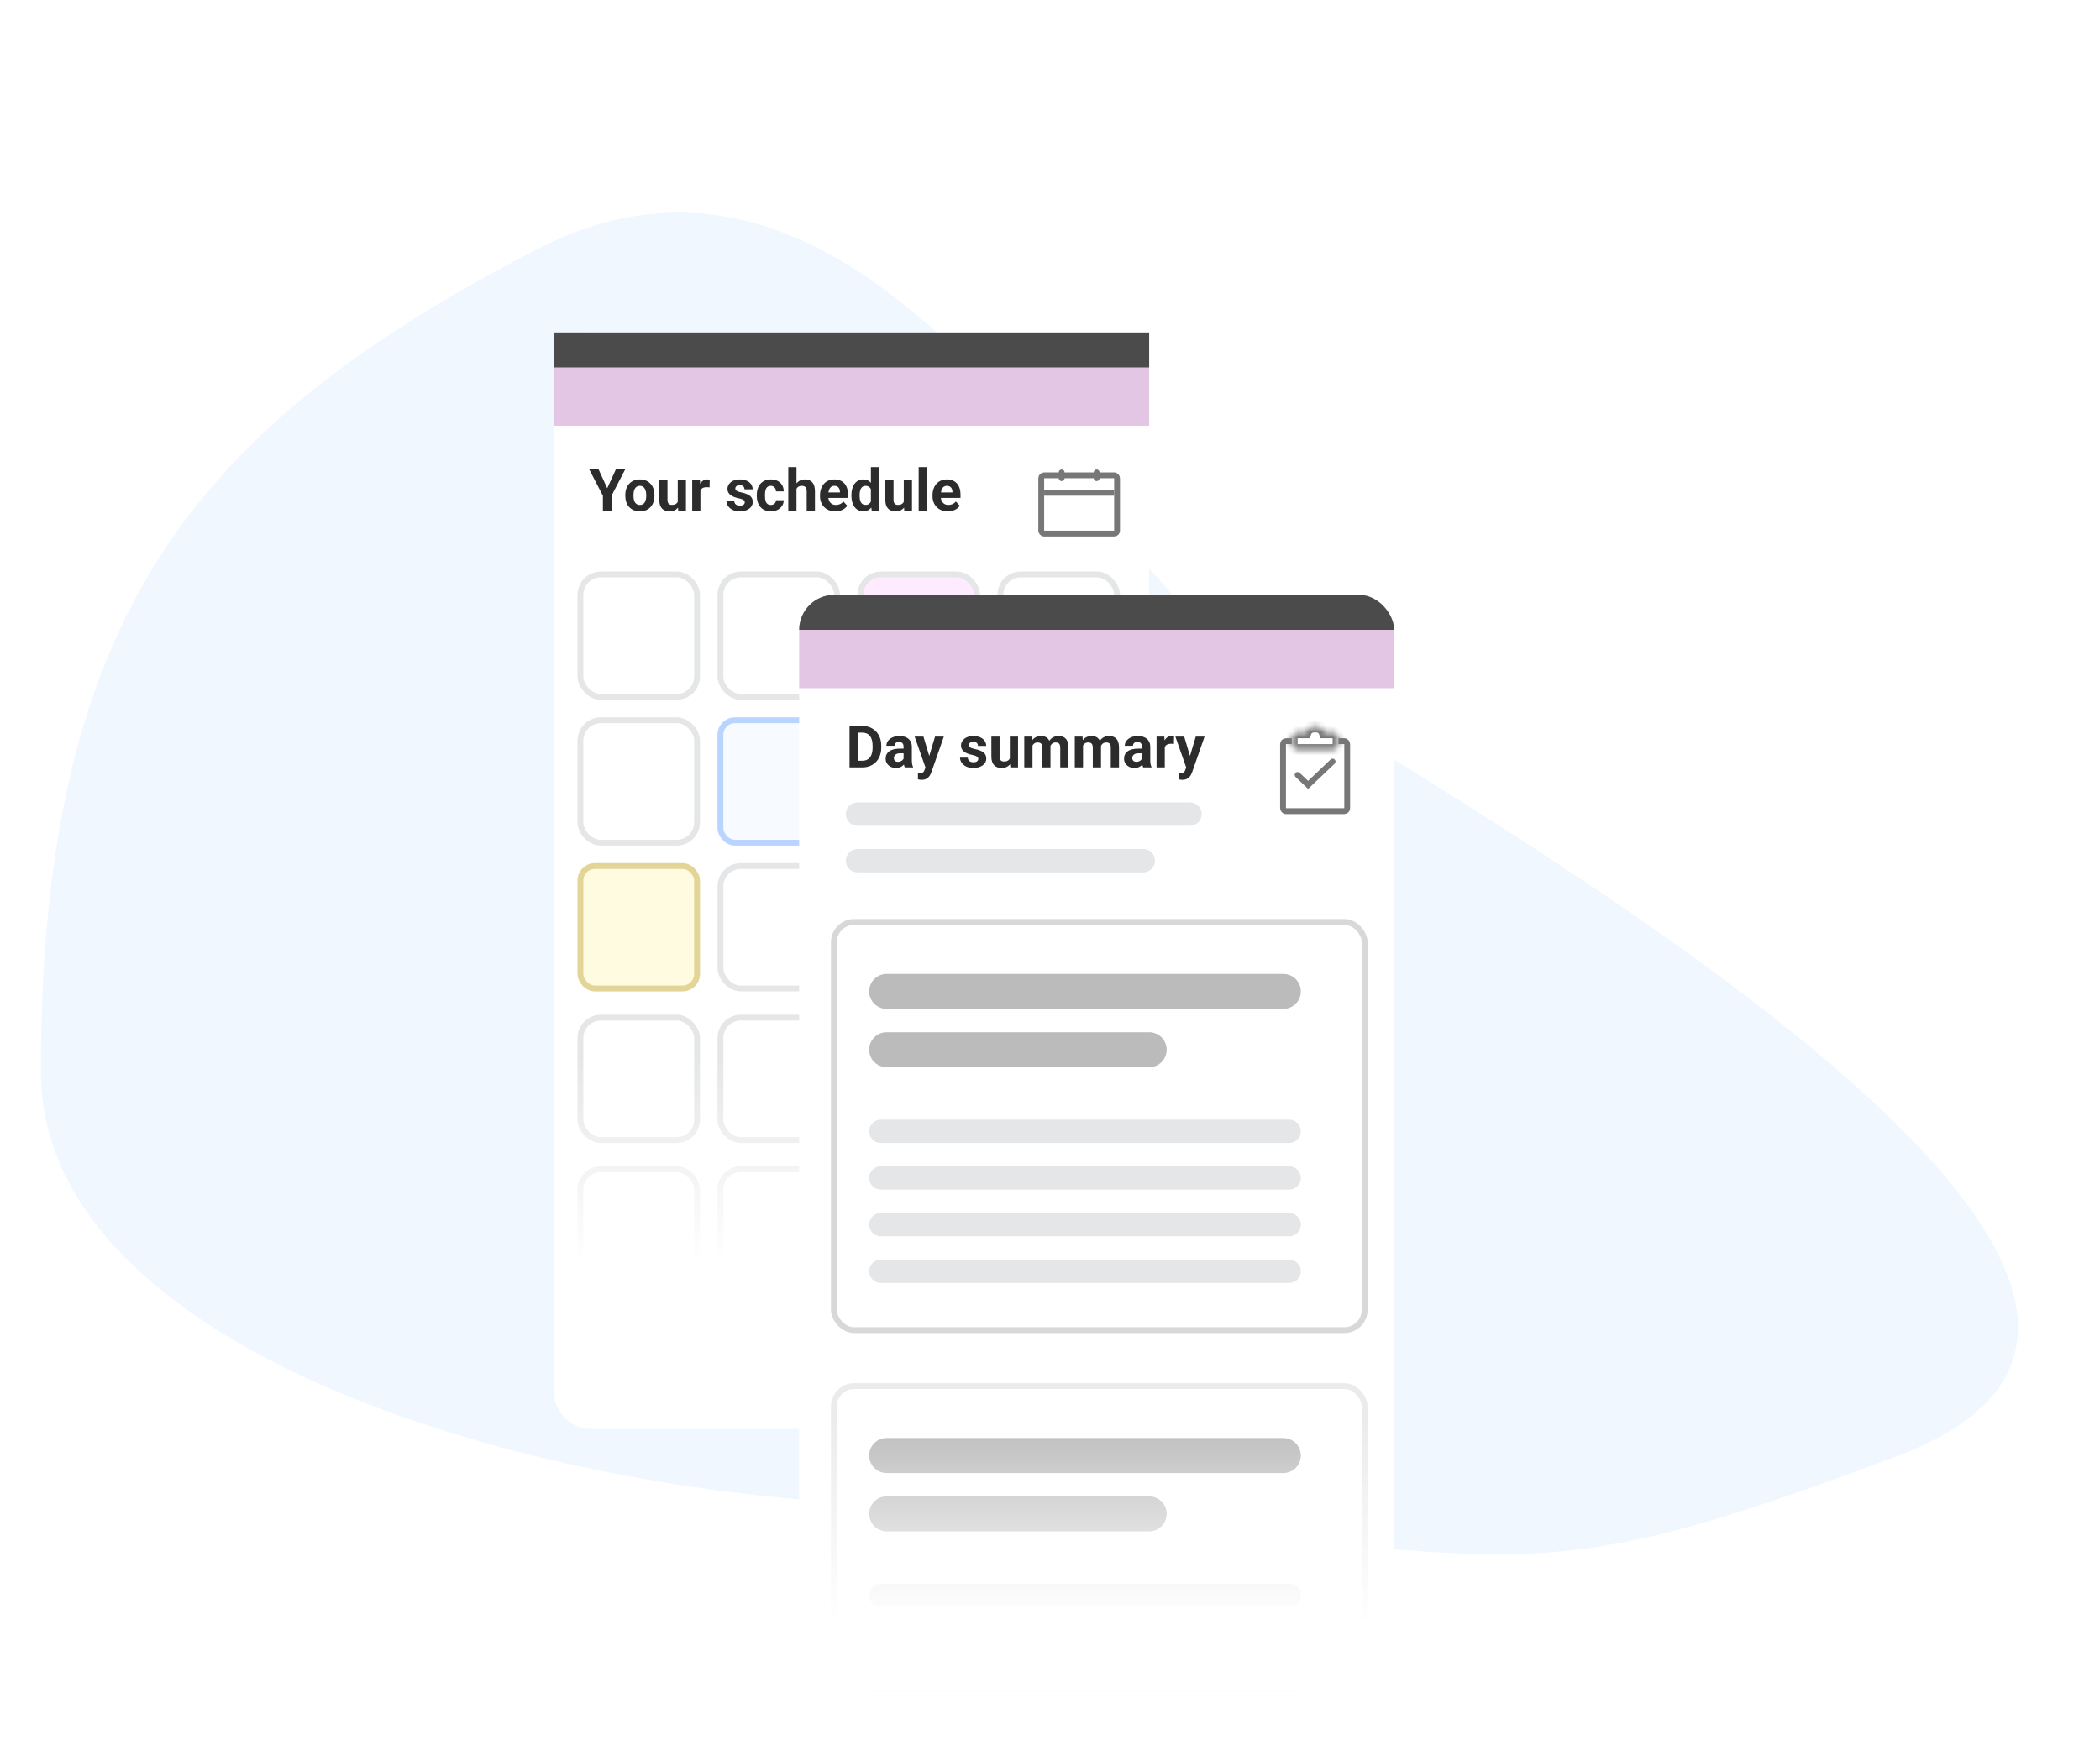 <svg width="360" height="302" viewBox="0 0 360 302" fill="none" xmlns="http://www.w3.org/2000/svg">
<path d="M146 257.77C264.741 264.641 253 276.77 325 249.77C396.999 222.77 264 145.77 217 116.77C188.82 99.383 150.351 12.557 92 42.77C33.649 72.983 6.999 105.172 7 183.77C7 228.886 82 254.067 146 257.77Z" fill="#F1F7FF"/>
<g filter="url(#filter0_d_217_4373)">
<rect x="95" y="53" width="102" height="188" rx="6" fill="white"/>
<rect x="95" y="58" width="102" height="11" fill="#E3C6E4"/>
<rect x="95" y="53" width="102" height="6" fill="#4B4B4B"/>
<path d="M102.611 76.48L104.096 79.722L105.58 76.48H107.177L104.838 81.001V83.589H103.354V81.001L101.01 76.48H102.611ZM107.191 81.001V80.898C107.191 80.511 107.247 80.155 107.357 79.829C107.468 79.5 107.629 79.216 107.841 78.975C108.052 78.734 108.313 78.546 108.622 78.413C108.931 78.276 109.286 78.208 109.687 78.208C110.087 78.208 110.443 78.276 110.756 78.413C111.068 78.546 111.33 78.734 111.542 78.975C111.757 79.216 111.92 79.5 112.03 79.829C112.141 80.155 112.196 80.511 112.196 80.898V81.001C112.196 81.385 112.141 81.742 112.03 82.07C111.92 82.396 111.757 82.681 111.542 82.925C111.33 83.166 111.07 83.353 110.761 83.486C110.451 83.62 110.097 83.686 109.696 83.686C109.296 83.686 108.939 83.62 108.627 83.486C108.318 83.353 108.056 83.166 107.841 82.925C107.629 82.681 107.468 82.396 107.357 82.07C107.247 81.742 107.191 81.385 107.191 81.001ZM108.598 80.898V81.001C108.598 81.222 108.617 81.429 108.656 81.621C108.695 81.813 108.757 81.982 108.842 82.129C108.93 82.272 109.044 82.384 109.184 82.466C109.324 82.547 109.494 82.588 109.696 82.588C109.892 82.588 110.059 82.547 110.199 82.466C110.339 82.384 110.451 82.272 110.536 82.129C110.621 81.982 110.683 81.813 110.722 81.621C110.764 81.429 110.785 81.222 110.785 81.001V80.898C110.785 80.684 110.764 80.482 110.722 80.293C110.683 80.101 110.619 79.932 110.531 79.785C110.447 79.635 110.334 79.518 110.194 79.434C110.054 79.349 109.885 79.307 109.687 79.307C109.488 79.307 109.319 79.349 109.179 79.434C109.042 79.518 108.93 79.635 108.842 79.785C108.757 79.932 108.695 80.101 108.656 80.293C108.617 80.482 108.598 80.684 108.598 80.898ZM116.186 82.324V78.306H117.592V83.589H116.269L116.186 82.324ZM116.342 81.24L116.757 81.231C116.757 81.582 116.716 81.909 116.635 82.212C116.553 82.511 116.431 82.772 116.269 82.993C116.106 83.211 115.901 83.382 115.653 83.506C115.406 83.626 115.115 83.686 114.779 83.686C114.522 83.686 114.285 83.651 114.066 83.579C113.852 83.504 113.666 83.389 113.51 83.232C113.357 83.073 113.236 82.87 113.148 82.622C113.064 82.371 113.021 82.07 113.021 81.719V78.306H114.428V81.728C114.428 81.885 114.446 82.017 114.481 82.124C114.521 82.231 114.574 82.319 114.643 82.388C114.711 82.456 114.791 82.505 114.882 82.534C114.976 82.564 115.08 82.578 115.194 82.578C115.484 82.578 115.712 82.519 115.878 82.402C116.047 82.285 116.166 82.126 116.234 81.924C116.306 81.719 116.342 81.491 116.342 81.24ZM120.072 79.458V83.589H118.666V78.306H119.989L120.072 79.458ZM121.664 78.272L121.64 79.575C121.571 79.565 121.488 79.557 121.391 79.551C121.296 79.541 121.21 79.536 121.132 79.536C120.933 79.536 120.761 79.562 120.614 79.614C120.471 79.663 120.351 79.736 120.253 79.834C120.159 79.932 120.087 80.05 120.038 80.19C119.993 80.33 119.966 80.49 119.96 80.669L119.677 80.581C119.677 80.239 119.711 79.925 119.779 79.639C119.848 79.349 119.947 79.097 120.077 78.882C120.211 78.667 120.373 78.501 120.565 78.384C120.757 78.267 120.977 78.208 121.225 78.208C121.303 78.208 121.382 78.215 121.464 78.228C121.545 78.237 121.612 78.252 121.664 78.272ZM127.675 82.129C127.675 82.028 127.646 81.937 127.587 81.856C127.528 81.774 127.419 81.699 127.26 81.631C127.104 81.559 126.877 81.494 126.581 81.436C126.314 81.377 126.065 81.304 125.834 81.216C125.606 81.125 125.408 81.016 125.238 80.889C125.072 80.762 124.942 80.612 124.848 80.439C124.753 80.264 124.706 80.064 124.706 79.839C124.706 79.618 124.753 79.409 124.848 79.214C124.945 79.019 125.084 78.846 125.263 78.696C125.445 78.543 125.666 78.424 125.927 78.34C126.19 78.252 126.487 78.208 126.815 78.208C127.274 78.208 127.668 78.281 127.997 78.428C128.329 78.574 128.583 78.776 128.759 79.033C128.938 79.287 129.027 79.577 129.027 79.902H127.621C127.621 79.766 127.592 79.644 127.533 79.536C127.478 79.425 127.39 79.339 127.27 79.277C127.152 79.212 126.999 79.18 126.811 79.18C126.654 79.18 126.519 79.207 126.405 79.263C126.291 79.315 126.203 79.386 126.142 79.478C126.083 79.565 126.054 79.663 126.054 79.77C126.054 79.852 126.07 79.925 126.103 79.99C126.138 80.052 126.195 80.109 126.273 80.161C126.352 80.213 126.452 80.262 126.576 80.308C126.703 80.35 126.859 80.389 127.045 80.425C127.426 80.503 127.766 80.606 128.065 80.732C128.365 80.856 128.603 81.025 128.778 81.24C128.954 81.452 129.042 81.73 129.042 82.075C129.042 82.31 128.99 82.524 128.886 82.72C128.782 82.915 128.632 83.086 128.437 83.232C128.241 83.376 128.007 83.488 127.733 83.569C127.463 83.647 127.159 83.686 126.82 83.686C126.329 83.686 125.912 83.599 125.57 83.423C125.232 83.247 124.975 83.024 124.799 82.754C124.626 82.481 124.54 82.201 124.54 81.914H125.873C125.88 82.106 125.928 82.261 126.02 82.378C126.114 82.495 126.233 82.58 126.376 82.632C126.522 82.684 126.68 82.71 126.85 82.71C127.032 82.71 127.183 82.686 127.304 82.637C127.424 82.585 127.515 82.516 127.577 82.432C127.642 82.344 127.675 82.243 127.675 82.129ZM132.138 82.588C132.31 82.588 132.463 82.555 132.597 82.49C132.73 82.422 132.834 82.328 132.909 82.207C132.987 82.083 133.028 81.939 133.031 81.772H134.354C134.351 82.144 134.252 82.474 134.057 82.764C133.861 83.05 133.599 83.276 133.271 83.442C132.942 83.605 132.574 83.686 132.167 83.686C131.757 83.686 131.399 83.618 131.093 83.481C130.79 83.345 130.538 83.156 130.336 82.915C130.134 82.671 129.983 82.388 129.882 82.065C129.781 81.74 129.73 81.392 129.73 81.02V80.879C129.73 80.505 129.781 80.156 129.882 79.834C129.983 79.508 130.134 79.225 130.336 78.984C130.538 78.74 130.79 78.55 131.093 78.413C131.396 78.276 131.75 78.208 132.157 78.208C132.59 78.208 132.969 78.291 133.295 78.457C133.624 78.623 133.881 78.861 134.066 79.17C134.255 79.476 134.351 79.839 134.354 80.259H133.031C133.028 80.083 132.991 79.924 132.919 79.78C132.851 79.637 132.75 79.523 132.616 79.439C132.486 79.351 132.325 79.307 132.133 79.307C131.928 79.307 131.76 79.351 131.63 79.439C131.5 79.523 131.399 79.64 131.327 79.79C131.256 79.936 131.205 80.104 131.176 80.293C131.15 80.478 131.137 80.674 131.137 80.879V81.02C131.137 81.226 131.15 81.422 131.176 81.611C131.202 81.8 131.251 81.968 131.322 82.114C131.397 82.261 131.5 82.376 131.63 82.461C131.76 82.546 131.929 82.588 132.138 82.588ZM136.542 76.089V83.589H135.136V76.089H136.542ZM136.342 80.762H135.956C135.959 80.394 136.008 80.055 136.103 79.746C136.197 79.434 136.332 79.163 136.508 78.936C136.684 78.704 136.894 78.525 137.138 78.398C137.385 78.272 137.659 78.208 137.958 78.208C138.218 78.208 138.454 78.245 138.666 78.32C138.881 78.392 139.065 78.509 139.218 78.672C139.374 78.831 139.494 79.041 139.579 79.302C139.664 79.562 139.706 79.878 139.706 80.249V83.589H138.29V80.239C138.29 80.005 138.256 79.821 138.188 79.688C138.122 79.551 138.026 79.455 137.899 79.399C137.776 79.341 137.623 79.311 137.44 79.311C137.239 79.311 137.066 79.349 136.923 79.424C136.783 79.499 136.671 79.603 136.586 79.736C136.501 79.867 136.439 80.019 136.4 80.195C136.361 80.371 136.342 80.56 136.342 80.762ZM143.207 83.686C142.797 83.686 142.429 83.621 142.104 83.491C141.778 83.358 141.501 83.174 141.273 82.939C141.049 82.705 140.876 82.433 140.756 82.124C140.635 81.811 140.575 81.48 140.575 81.128V80.933C140.575 80.532 140.632 80.166 140.746 79.834C140.86 79.502 141.023 79.214 141.234 78.97C141.449 78.726 141.71 78.538 142.016 78.408C142.322 78.275 142.667 78.208 143.051 78.208C143.425 78.208 143.757 78.27 144.047 78.394C144.337 78.517 144.579 78.693 144.774 78.921C144.973 79.149 145.123 79.422 145.224 79.741C145.325 80.057 145.375 80.409 145.375 80.796V81.382H141.176V80.444H143.993V80.337C143.993 80.142 143.957 79.967 143.886 79.814C143.817 79.658 143.713 79.534 143.573 79.443C143.433 79.352 143.254 79.307 143.036 79.307C142.851 79.307 142.691 79.347 142.558 79.429C142.424 79.51 142.315 79.624 142.23 79.77C142.149 79.917 142.087 80.09 142.045 80.288C142.006 80.483 141.986 80.698 141.986 80.933V81.128C141.986 81.34 142.016 81.535 142.074 81.714C142.136 81.893 142.222 82.047 142.333 82.178C142.447 82.308 142.584 82.409 142.743 82.481C142.906 82.552 143.09 82.588 143.295 82.588C143.549 82.588 143.785 82.539 144.003 82.441C144.224 82.341 144.415 82.189 144.574 81.987L145.258 82.73C145.147 82.889 144.996 83.042 144.804 83.189C144.615 83.335 144.387 83.455 144.12 83.55C143.853 83.641 143.549 83.686 143.207 83.686ZM149.296 82.436V76.089H150.712V83.589H149.438L149.296 82.436ZM145.956 81.011V80.908C145.956 80.505 146.002 80.138 146.093 79.81C146.184 79.478 146.317 79.193 146.493 78.955C146.669 78.717 146.885 78.534 147.143 78.403C147.4 78.273 147.693 78.208 148.021 78.208C148.331 78.208 148.601 78.273 148.832 78.403C149.066 78.534 149.265 78.719 149.428 78.96C149.594 79.198 149.727 79.479 149.828 79.805C149.929 80.127 150.002 80.48 150.048 80.864V81.089C150.002 81.457 149.929 81.799 149.828 82.114C149.727 82.43 149.594 82.707 149.428 82.944C149.265 83.179 149.066 83.361 148.832 83.491C148.598 83.621 148.324 83.686 148.012 83.686C147.683 83.686 147.39 83.62 147.133 83.486C146.879 83.353 146.664 83.166 146.488 82.925C146.316 82.684 146.184 82.401 146.093 82.075C146.002 81.75 145.956 81.395 145.956 81.011ZM147.362 80.908V81.011C147.362 81.229 147.379 81.432 147.411 81.621C147.447 81.81 147.504 81.978 147.582 82.124C147.663 82.267 147.768 82.38 147.895 82.461C148.025 82.539 148.183 82.578 148.368 82.578C148.609 82.578 148.808 82.524 148.964 82.417C149.12 82.306 149.239 82.155 149.32 81.963C149.405 81.771 149.454 81.549 149.467 81.299V80.659C149.457 80.454 149.428 80.27 149.379 80.107C149.333 79.941 149.265 79.8 149.174 79.683C149.086 79.565 148.975 79.474 148.842 79.409C148.712 79.344 148.557 79.311 148.378 79.311C148.196 79.311 148.039 79.354 147.909 79.439C147.779 79.52 147.673 79.632 147.592 79.775C147.514 79.919 147.455 80.088 147.416 80.283C147.38 80.475 147.362 80.684 147.362 80.908ZM154.936 82.324V78.306H156.342V83.589H155.019L154.936 82.324ZM155.092 81.24L155.507 81.231C155.507 81.582 155.466 81.909 155.385 82.212C155.303 82.511 155.181 82.772 155.019 82.993C154.856 83.211 154.651 83.382 154.403 83.506C154.156 83.626 153.865 83.686 153.529 83.686C153.272 83.686 153.035 83.651 152.816 83.579C152.602 83.504 152.416 83.389 152.26 83.232C152.107 83.073 151.986 82.87 151.898 82.622C151.814 82.371 151.771 82.07 151.771 81.719V78.306H153.178V81.728C153.178 81.885 153.196 82.017 153.231 82.124C153.271 82.231 153.324 82.319 153.393 82.388C153.461 82.456 153.541 82.505 153.632 82.534C153.726 82.564 153.83 82.578 153.944 82.578C154.234 82.578 154.462 82.519 154.628 82.402C154.797 82.285 154.916 82.126 154.984 81.924C155.056 81.719 155.092 81.491 155.092 81.24ZM158.9 76.089V83.589H157.489V76.089H158.9ZM162.494 83.686C162.084 83.686 161.716 83.621 161.391 83.491C161.065 83.358 160.788 83.174 160.561 82.939C160.336 82.705 160.163 82.433 160.043 82.124C159.923 81.811 159.862 81.48 159.862 81.128V80.933C159.862 80.532 159.919 80.166 160.033 79.834C160.147 79.502 160.31 79.214 160.521 78.97C160.736 78.726 160.997 78.538 161.303 78.408C161.609 78.275 161.954 78.208 162.338 78.208C162.712 78.208 163.044 78.27 163.334 78.394C163.624 78.517 163.866 78.693 164.062 78.921C164.26 79.149 164.41 79.422 164.511 79.741C164.612 80.057 164.662 80.409 164.662 80.796V81.382H160.463V80.444H163.28V80.337C163.28 80.142 163.244 79.967 163.173 79.814C163.104 79.658 163 79.534 162.86 79.443C162.72 79.352 162.541 79.307 162.323 79.307C162.138 79.307 161.978 79.347 161.845 79.429C161.711 79.51 161.602 79.624 161.518 79.77C161.436 79.917 161.374 80.09 161.332 80.288C161.293 80.483 161.273 80.698 161.273 80.933V81.128C161.273 81.34 161.303 81.535 161.361 81.714C161.423 81.893 161.509 82.047 161.62 82.178C161.734 82.308 161.871 82.409 162.03 82.481C162.193 82.552 162.377 82.588 162.582 82.588C162.836 82.588 163.072 82.539 163.29 82.441C163.511 82.341 163.702 82.189 163.861 81.987L164.545 82.73C164.434 82.889 164.283 83.042 164.091 83.189C163.902 83.335 163.674 83.455 163.407 83.55C163.14 83.641 162.836 83.686 162.494 83.686Z" fill="#2C2C2C"/>
<rect x="178.5" y="77.5" width="13" height="10" rx="0.5" fill="white" stroke="#777777"/>
<path d="M182.5 77C182.5 76.724 182.276 76.5 182 76.5C181.724 76.5 181.5 76.724 181.5 77H182.5ZM181.5 78C181.5 78.276 181.724 78.5 182 78.5C182.276 78.5 182.5 78.276 182.5 78H181.5ZM181.5 77V78H182.5V77H181.5Z" fill="#777777"/>
<path d="M188.5 77C188.5 76.724 188.276 76.5 188 76.5C187.724 76.5 187.5 76.724 187.5 77H188.5ZM187.5 78C187.5 78.276 187.724 78.5 188 78.5C188.276 78.5 188.5 78.276 188.5 78H187.5ZM187.5 77V78H188.5V77H187.5Z" fill="#777777"/>
<line x1="179" y1="80.5" x2="191" y2="80.5" stroke="#777777"/>
<rect x="99.5" y="94.5" width="20" height="21" rx="3.5" fill="white" stroke="#E5E6E7"/>
<rect x="99.5" y="119.5" width="20" height="21" rx="3.5" fill="white" stroke="#E5E6E7"/>
<rect x="123.5" y="94.5" width="20" height="21" rx="3.5" fill="white" stroke="#E5E6E7"/>
<rect x="123.5" y="119.5" width="20" height="21" rx="2.5" fill="#F7FAFF" stroke="#B8D4FF"/>
<rect x="147.5" y="94.5" width="20" height="21" rx="3.5" fill="#FFEBFF" stroke="#E5E6E7"/>
<rect x="147.5" y="119.5" width="20" height="21" rx="3.5" fill="white" stroke="#E5E6E7"/>
<rect x="171.5" y="94.5" width="20" height="21" rx="3.5" fill="white" stroke="#E5E6E7"/>
<rect x="171.5" y="119.5" width="20" height="21" rx="3.5" fill="white" stroke="#E5E6E7"/>
<rect x="99" y="144" width="21" height="22" rx="3" fill="#FDF8CB" fill-opacity="0.6"/>
<rect x="99.5" y="144.5" width="20" height="21" rx="2.5" stroke="#D1BA66" stroke-opacity="0.6"/>
<rect x="123.5" y="144.5" width="20" height="21" rx="3.5" fill="white" stroke="#E5E6E7"/>
<rect x="147.5" y="144.5" width="20" height="21" rx="3.5" fill="#D0FFFD" stroke="#E5E6E7"/>
<rect x="171.5" y="144.5" width="20" height="21" rx="3.5" fill="white" stroke="#E5E6E7"/>
<rect x="99.5" y="170.5" width="20" height="21" rx="3.5" fill="white" stroke="#E5E6E7"/>
<rect x="123.5" y="170.5" width="20" height="21" rx="3.5" fill="white" stroke="#E5E6E7"/>
<rect x="147.5" y="170.5" width="20" height="21" rx="3.5" fill="white" stroke="#E5E6E7"/>
<rect x="171.5" y="170.5" width="20" height="21" rx="3.5" fill="white" stroke="#E5E6E7"/>
<rect x="99.5" y="196.5" width="20" height="21" rx="3.5" fill="white" stroke="#E5E6E7"/>
<rect x="123.5" y="196.5" width="20" height="21" rx="3.5" fill="white" stroke="#E5E6E7"/>
<rect x="147.5" y="196.5" width="20" height="21" rx="3.5" fill="white" stroke="#E5E6E7"/>
<rect x="171.5" y="196.5" width="20" height="21" rx="3.5" fill="white" stroke="#E5E6E7"/>
<rect x="96" y="177" width="95" height="47" fill="url(#paint0_linear_217_4373)"/>
</g>
<g filter="url(#filter1_d_217_4373)">
<g clip-path="url(#clip0_217_4373)">
<rect x="137" y="98" width="102" height="188" rx="6" fill="white"/>
<rect x="137" y="103" width="102" height="11" fill="#E3C6E4"/>
<rect x="137" y="98" width="102" height="6" fill="#4B4B4B"/>
<path d="M147.817 127.589H146.27L146.279 126.446H147.817C148.201 126.446 148.525 126.36 148.789 126.188C149.053 126.012 149.251 125.756 149.385 125.421C149.521 125.086 149.59 124.68 149.59 124.205V123.858C149.59 123.494 149.551 123.173 149.473 122.896C149.398 122.62 149.285 122.387 149.136 122.198C148.986 122.009 148.802 121.868 148.584 121.773C148.366 121.676 148.115 121.627 147.832 121.627H146.24V120.479H147.832C148.307 120.479 148.742 120.561 149.136 120.724C149.533 120.883 149.876 121.113 150.166 121.412C150.456 121.712 150.679 122.07 150.835 122.486C150.994 122.9 151.074 123.36 151.074 123.868V124.205C151.074 124.71 150.994 125.17 150.835 125.587C150.679 126.004 150.456 126.362 150.166 126.661C149.88 126.957 149.536 127.187 149.136 127.35C148.739 127.509 148.299 127.589 147.817 127.589ZM147.1 120.479V127.589H145.635V120.479H147.1ZM154.902 126.397V124.044C154.902 123.875 154.875 123.73 154.819 123.609C154.764 123.486 154.678 123.39 154.561 123.321C154.447 123.253 154.299 123.219 154.116 123.219C153.96 123.219 153.825 123.246 153.711 123.302C153.597 123.354 153.509 123.43 153.447 123.531C153.385 123.629 153.354 123.744 153.354 123.878H151.948C151.948 123.653 152 123.44 152.104 123.238C152.209 123.036 152.36 122.859 152.559 122.706C152.757 122.55 152.993 122.428 153.267 122.34C153.543 122.252 153.853 122.208 154.194 122.208C154.604 122.208 154.969 122.276 155.288 122.413C155.607 122.55 155.858 122.755 156.04 123.028C156.226 123.302 156.318 123.644 156.318 124.054V126.314C156.318 126.604 156.336 126.842 156.372 127.027C156.408 127.21 156.46 127.369 156.528 127.506V127.589H155.107C155.039 127.446 154.987 127.267 154.951 127.052C154.919 126.834 154.902 126.616 154.902 126.397ZM155.088 124.371L155.098 125.167H154.312C154.126 125.167 153.965 125.188 153.828 125.23C153.691 125.273 153.579 125.333 153.491 125.411C153.403 125.486 153.338 125.574 153.296 125.675C153.257 125.776 153.237 125.886 153.237 126.007C153.237 126.127 153.265 126.236 153.32 126.334C153.376 126.428 153.455 126.503 153.56 126.559C153.664 126.611 153.786 126.637 153.926 126.637C154.137 126.637 154.321 126.594 154.478 126.51C154.634 126.425 154.754 126.321 154.839 126.197C154.927 126.074 154.972 125.956 154.976 125.846L155.347 126.441C155.295 126.575 155.223 126.713 155.132 126.856C155.044 127 154.932 127.135 154.795 127.262C154.658 127.385 154.494 127.488 154.302 127.569C154.11 127.647 153.882 127.687 153.618 127.687C153.283 127.687 152.979 127.62 152.705 127.486C152.435 127.35 152.22 127.162 152.061 126.925C151.904 126.684 151.826 126.41 151.826 126.104C151.826 125.828 151.878 125.582 151.982 125.367C152.087 125.152 152.24 124.972 152.441 124.825C152.646 124.675 152.902 124.563 153.208 124.488C153.514 124.41 153.869 124.371 154.272 124.371H155.088ZM158.892 126.993L160.293 122.306H161.802L159.678 128.385C159.632 128.518 159.57 128.661 159.492 128.814C159.417 128.967 159.315 129.112 159.185 129.249C159.058 129.389 158.896 129.503 158.701 129.591C158.509 129.679 158.273 129.723 157.993 129.723C157.86 129.723 157.751 129.715 157.666 129.698C157.581 129.682 157.48 129.659 157.363 129.63V128.6C157.399 128.6 157.437 128.6 157.476 128.6C157.515 128.603 157.552 128.604 157.588 128.604C157.773 128.604 157.925 128.583 158.042 128.541C158.159 128.499 158.254 128.434 158.325 128.346C158.397 128.261 158.454 128.15 158.496 128.014L158.892 126.993ZM158.306 122.306L159.453 126.134L159.653 127.623L158.696 127.726L156.797 122.306H158.306ZM167.71 126.129C167.71 126.028 167.681 125.937 167.622 125.855C167.563 125.774 167.454 125.699 167.295 125.631C167.139 125.559 166.912 125.494 166.616 125.436C166.349 125.377 166.1 125.304 165.869 125.216C165.641 125.125 165.443 125.016 165.273 124.889C165.107 124.762 164.977 124.612 164.883 124.439C164.788 124.264 164.741 124.063 164.741 123.839C164.741 123.618 164.788 123.409 164.883 123.214C164.98 123.019 165.119 122.846 165.298 122.696C165.48 122.543 165.701 122.424 165.962 122.34C166.226 122.252 166.522 122.208 166.851 122.208C167.31 122.208 167.703 122.281 168.032 122.428C168.364 122.574 168.618 122.776 168.794 123.033C168.973 123.287 169.062 123.577 169.062 123.902H167.656C167.656 123.766 167.627 123.644 167.568 123.536C167.513 123.425 167.425 123.339 167.305 123.277C167.188 123.212 167.035 123.18 166.846 123.18C166.689 123.18 166.554 123.207 166.44 123.263C166.326 123.315 166.239 123.386 166.177 123.478C166.118 123.565 166.089 123.663 166.089 123.771C166.089 123.852 166.105 123.925 166.138 123.99C166.174 124.052 166.23 124.109 166.309 124.161C166.387 124.213 166.488 124.262 166.611 124.308C166.738 124.35 166.895 124.389 167.08 124.425C167.461 124.503 167.801 124.605 168.101 124.732C168.4 124.856 168.638 125.025 168.813 125.24C168.989 125.452 169.077 125.73 169.077 126.075C169.077 126.31 169.025 126.524 168.921 126.72C168.817 126.915 168.667 127.086 168.472 127.232C168.276 127.376 168.042 127.488 167.769 127.569C167.498 127.647 167.194 127.687 166.855 127.687C166.364 127.687 165.947 127.599 165.605 127.423C165.267 127.247 165.01 127.024 164.834 126.754C164.661 126.48 164.575 126.201 164.575 125.914H165.908C165.915 126.106 165.964 126.261 166.055 126.378C166.149 126.495 166.268 126.58 166.411 126.632C166.558 126.684 166.715 126.71 166.885 126.71C167.067 126.71 167.218 126.686 167.339 126.637C167.459 126.585 167.55 126.516 167.612 126.432C167.677 126.344 167.71 126.243 167.71 126.129ZM173.115 126.324V122.306H174.521V127.589H173.198L173.115 126.324ZM173.271 125.24L173.687 125.23C173.687 125.582 173.646 125.909 173.564 126.212C173.483 126.511 173.361 126.772 173.198 126.993C173.035 127.211 172.83 127.382 172.583 127.506C172.336 127.626 172.044 127.687 171.709 127.687C171.452 127.687 171.214 127.651 170.996 127.579C170.781 127.504 170.596 127.389 170.439 127.232C170.286 127.073 170.166 126.869 170.078 126.622C169.993 126.371 169.951 126.07 169.951 125.719V122.306H171.357V125.729C171.357 125.885 171.375 126.017 171.411 126.124C171.45 126.231 171.504 126.319 171.572 126.388C171.641 126.456 171.72 126.505 171.812 126.534C171.906 126.563 172.01 126.578 172.124 126.578C172.414 126.578 172.642 126.52 172.808 126.402C172.977 126.285 173.096 126.126 173.164 125.924C173.236 125.719 173.271 125.491 173.271 125.24ZM177.002 123.399V127.589H175.591V122.306H176.914L177.002 123.399ZM176.807 124.762H176.416C176.416 124.394 176.46 124.055 176.548 123.746C176.639 123.434 176.771 123.163 176.943 122.936C177.119 122.704 177.336 122.525 177.593 122.398C177.85 122.271 178.148 122.208 178.486 122.208C178.721 122.208 178.936 122.244 179.131 122.315C179.326 122.384 179.494 122.493 179.634 122.643C179.777 122.789 179.888 122.981 179.966 123.219C180.044 123.453 180.083 123.735 180.083 124.063V127.589H178.677V124.22C178.677 123.979 178.644 123.793 178.579 123.663C178.514 123.533 178.421 123.442 178.301 123.39C178.184 123.338 178.042 123.312 177.876 123.312C177.694 123.312 177.534 123.349 177.397 123.424C177.264 123.499 177.153 123.603 177.065 123.736C176.978 123.867 176.912 124.02 176.87 124.195C176.828 124.371 176.807 124.56 176.807 124.762ZM179.951 124.601L179.448 124.664C179.448 124.319 179.491 123.998 179.575 123.702C179.663 123.406 179.792 123.146 179.961 122.921C180.133 122.696 180.347 122.522 180.601 122.398C180.854 122.271 181.147 122.208 181.479 122.208C181.733 122.208 181.965 122.245 182.173 122.32C182.381 122.392 182.559 122.507 182.705 122.667C182.855 122.823 182.969 123.028 183.047 123.282C183.128 123.536 183.169 123.847 183.169 124.215V127.589H181.758V124.215C181.758 123.971 181.725 123.785 181.66 123.658C181.598 123.528 181.507 123.438 181.387 123.39C181.27 123.338 181.13 123.312 180.967 123.312C180.798 123.312 180.649 123.346 180.522 123.414C180.396 123.479 180.29 123.57 180.205 123.688C180.12 123.805 180.057 123.941 180.015 124.098C179.972 124.251 179.951 124.418 179.951 124.601ZM185.664 123.399V127.589H184.253V122.306H185.576L185.664 123.399ZM185.469 124.762H185.078C185.078 124.394 185.122 124.055 185.21 123.746C185.301 123.434 185.433 123.163 185.605 122.936C185.781 122.704 185.998 122.525 186.255 122.398C186.512 122.271 186.81 122.208 187.148 122.208C187.383 122.208 187.598 122.244 187.793 122.315C187.988 122.384 188.156 122.493 188.296 122.643C188.439 122.789 188.55 122.981 188.628 123.219C188.706 123.453 188.745 123.735 188.745 124.063V127.589H187.339V124.22C187.339 123.979 187.306 123.793 187.241 123.663C187.176 123.533 187.083 123.442 186.963 123.39C186.846 123.338 186.704 123.312 186.538 123.312C186.356 123.312 186.196 123.349 186.06 123.424C185.926 123.499 185.815 123.603 185.728 123.736C185.64 123.867 185.575 124.02 185.532 124.195C185.49 124.371 185.469 124.56 185.469 124.762ZM188.613 124.601L188.11 124.664C188.11 124.319 188.153 123.998 188.237 123.702C188.325 123.406 188.454 123.146 188.623 122.921C188.796 122.696 189.009 122.522 189.263 122.398C189.517 122.271 189.81 122.208 190.142 122.208C190.396 122.208 190.627 122.245 190.835 122.32C191.043 122.392 191.221 122.507 191.367 122.667C191.517 122.823 191.631 123.028 191.709 123.282C191.79 123.536 191.831 123.847 191.831 124.215V127.589H190.42V124.215C190.42 123.971 190.387 123.785 190.322 123.658C190.26 123.528 190.169 123.438 190.049 123.39C189.932 123.338 189.792 123.312 189.629 123.312C189.46 123.312 189.312 123.346 189.185 123.414C189.058 123.479 188.952 123.57 188.867 123.688C188.783 123.805 188.719 123.941 188.677 124.098C188.634 124.251 188.613 124.418 188.613 124.601ZM195.771 126.397V124.044C195.771 123.875 195.744 123.73 195.688 123.609C195.633 123.486 195.547 123.39 195.43 123.321C195.316 123.253 195.168 123.219 194.985 123.219C194.829 123.219 194.694 123.246 194.58 123.302C194.466 123.354 194.378 123.43 194.316 123.531C194.255 123.629 194.224 123.744 194.224 123.878H192.817C192.817 123.653 192.869 123.44 192.974 123.238C193.078 123.036 193.229 122.859 193.428 122.706C193.626 122.55 193.862 122.428 194.136 122.34C194.412 122.252 194.722 122.208 195.063 122.208C195.474 122.208 195.838 122.276 196.157 122.413C196.476 122.55 196.727 122.755 196.909 123.028C197.095 123.302 197.188 123.644 197.188 124.054V126.314C197.188 126.604 197.205 126.842 197.241 127.027C197.277 127.21 197.329 127.369 197.397 127.506V127.589H195.977C195.908 127.446 195.856 127.267 195.82 127.052C195.788 126.834 195.771 126.616 195.771 126.397ZM195.957 124.371L195.967 125.167H195.181C194.995 125.167 194.834 125.188 194.697 125.23C194.561 125.273 194.448 125.333 194.36 125.411C194.272 125.486 194.207 125.574 194.165 125.675C194.126 125.776 194.106 125.886 194.106 126.007C194.106 126.127 194.134 126.236 194.189 126.334C194.245 126.428 194.325 126.503 194.429 126.559C194.533 126.611 194.655 126.637 194.795 126.637C195.007 126.637 195.19 126.594 195.347 126.51C195.503 126.425 195.623 126.321 195.708 126.197C195.796 126.074 195.841 125.956 195.845 125.846L196.216 126.441C196.164 126.575 196.092 126.713 196.001 126.856C195.913 127 195.801 127.135 195.664 127.262C195.527 127.385 195.363 127.488 195.171 127.569C194.979 127.647 194.751 127.687 194.487 127.687C194.152 127.687 193.848 127.62 193.574 127.486C193.304 127.35 193.089 127.162 192.93 126.925C192.773 126.684 192.695 126.41 192.695 126.104C192.695 125.828 192.747 125.582 192.852 125.367C192.956 125.152 193.109 124.972 193.311 124.825C193.516 124.675 193.771 124.563 194.077 124.488C194.383 124.41 194.738 124.371 195.142 124.371H195.957ZM199.678 123.458V127.589H198.271V122.306H199.595L199.678 123.458ZM201.27 122.271L201.245 123.575C201.177 123.565 201.094 123.557 200.996 123.551C200.902 123.541 200.815 123.536 200.737 123.536C200.539 123.536 200.366 123.562 200.22 123.614C200.076 123.663 199.956 123.736 199.858 123.834C199.764 123.932 199.692 124.05 199.644 124.19C199.598 124.33 199.572 124.49 199.565 124.669L199.282 124.581C199.282 124.239 199.316 123.925 199.385 123.639C199.453 123.349 199.552 123.097 199.683 122.882C199.816 122.667 199.979 122.501 200.171 122.384C200.363 122.267 200.583 122.208 200.83 122.208C200.908 122.208 200.988 122.215 201.069 122.228C201.151 122.237 201.217 122.252 201.27 122.271ZM203.589 126.993L204.99 122.306H206.499L204.375 128.385C204.329 128.518 204.268 128.661 204.189 128.814C204.115 128.967 204.012 129.112 203.882 129.249C203.755 129.389 203.594 129.503 203.398 129.591C203.206 129.679 202.97 129.723 202.69 129.723C202.557 129.723 202.448 129.715 202.363 129.698C202.279 129.682 202.178 129.659 202.061 129.63V128.6C202.096 128.6 202.134 128.6 202.173 128.6C202.212 128.603 202.249 128.604 202.285 128.604C202.471 128.604 202.622 128.583 202.739 128.541C202.856 128.499 202.951 128.434 203.022 128.346C203.094 128.261 203.151 128.15 203.193 128.014L203.589 126.993ZM203.003 122.306L204.15 126.134L204.351 127.623L203.394 127.726L201.494 122.306H203.003Z" fill="#2C2C2C"/>
<line x1="147" y1="135.589" x2="204" y2="135.589" stroke="#E5E6E7" stroke-width="4" stroke-linecap="round"/>
<line x1="147" y1="143.589" x2="196" y2="143.589" stroke="#E5E6E7" stroke-width="4" stroke-linecap="round"/>
<rect x="219.949" y="123.089" width="11" height="12" rx="0.5" fill="white" stroke="#777777"/>
<path d="M222.794 128.513C222.594 128.322 222.278 128.33 222.087 128.53C221.897 128.73 221.904 129.046 222.104 129.237L222.794 128.513ZM224.249 130.589L223.904 130.951L224.249 131.279L224.594 130.951L224.249 130.589ZM228.794 126.951C228.994 126.76 229.002 126.444 228.811 126.244C228.621 126.044 228.304 126.036 228.104 126.227L228.794 126.951ZM222.104 129.237L223.904 130.951L224.594 130.227L222.794 128.513L222.104 129.237ZM224.594 130.951L228.794 126.951L228.104 126.227L223.904 130.227L224.594 130.951Z" fill="#777777"/>
<mask id="path-40-inside-1_217_4373" fill="white">
<path fill-rule="evenodd" clip-rule="evenodd" d="M227.078 121.589H228.449C229.002 121.589 229.449 122.037 229.449 122.589V123.589C229.449 124.141 229.002 124.589 228.449 124.589H222.449C221.897 124.589 221.449 124.141 221.449 123.589V122.589C221.449 122.037 221.897 121.589 222.449 121.589H223.82C224.026 121.006 224.582 120.589 225.235 120.589H225.664C226.317 120.589 226.872 121.006 227.078 121.589Z"/>
</mask>
<path fill-rule="evenodd" clip-rule="evenodd" d="M227.078 121.589H228.449C229.002 121.589 229.449 122.037 229.449 122.589V123.589C229.449 124.141 229.002 124.589 228.449 124.589H222.449C221.897 124.589 221.449 124.141 221.449 123.589V122.589C221.449 122.037 221.897 121.589 222.449 121.589H223.82C224.026 121.006 224.582 120.589 225.235 120.589H225.664C226.317 120.589 226.872 121.006 227.078 121.589Z" fill="white"/>
<path d="M227.078 121.589L226.135 121.922L226.371 122.589H227.078V121.589ZM223.82 121.589V122.589H224.527L224.763 121.922L223.82 121.589ZM227.078 122.589H228.449V120.589H227.078V122.589ZM228.449 122.589H230.449C230.449 121.484 229.554 120.589 228.449 120.589V122.589ZM228.449 122.589V123.589H230.449V122.589H228.449ZM228.449 123.589V125.589C229.554 125.589 230.449 124.693 230.449 123.589H228.449ZM228.449 123.589H222.449V125.589H228.449V123.589ZM222.449 123.589H220.449C220.449 124.693 221.345 125.589 222.449 125.589V123.589ZM222.449 123.589V122.589H220.449V123.589H222.449ZM222.449 122.589V120.589C221.345 120.589 220.449 121.484 220.449 122.589H222.449ZM222.449 122.589H223.82V120.589H222.449V122.589ZM224.763 121.922C224.832 121.727 225.019 121.589 225.235 121.589V119.589C224.145 119.589 223.22 120.286 222.877 121.256L224.763 121.922ZM225.235 121.589H225.664V119.589H225.235V121.589ZM225.664 121.589C225.88 121.589 226.066 121.727 226.135 121.922L228.021 121.256C227.678 120.286 226.754 119.589 225.664 119.589V121.589Z" fill="#777777" mask="url(#path-40-inside-1_217_4373)"/>
<rect x="142.949" y="154.089" width="91" height="70" rx="3.5" fill="white" stroke="#D8D8D8"/>
<line x1="152" y1="166" x2="220" y2="166" stroke="#BBBBBB" stroke-width="6" stroke-linecap="round"/>
<line x1="152" y1="176" x2="197" y2="176" stroke="#BBBBBB" stroke-width="6" stroke-linecap="round"/>
<line x1="151" y1="190" x2="221" y2="190" stroke="#E5E6E7" stroke-width="4" stroke-linecap="round"/>
<line x1="151" y1="198" x2="221" y2="198" stroke="#E5E6E7" stroke-width="4" stroke-linecap="round"/>
<line x1="151" y1="206" x2="221" y2="206" stroke="#E5E6E7" stroke-width="4" stroke-linecap="round"/>
<line x1="151" y1="214" x2="221" y2="214" stroke="#E5E6E7" stroke-width="4" stroke-linecap="round"/>
<g opacity="0.5">
<rect x="142.949" y="233.678" width="91" height="70" rx="3.5" fill="white" stroke="#D8D8D8"/>
<line x1="152" y1="245.589" x2="220" y2="245.589" stroke="#777777" stroke-width="6" stroke-linecap="round"/>
<line x1="152" y1="255.589" x2="197" y2="255.589" stroke="#777777" stroke-width="6" stroke-linecap="round"/>
<line x1="151" y1="269.589" x2="221" y2="269.589" stroke="#BBBBBB" stroke-width="4" stroke-linecap="round"/>
<line x1="151" y1="277.589" x2="221" y2="277.589" stroke="#BBBBBB" stroke-width="4" stroke-linecap="round"/>
<line x1="151" y1="285.589" x2="221" y2="285.589" stroke="#BBBBBB" stroke-width="4" stroke-linecap="round"/>
</g>
<rect x="141" y="239" width="95" height="47" fill="url(#paint1_linear_217_4373)"/>
</g>
</g>
<defs>
<filter id="filter0_d_217_4373" x="83" y="45" width="126" height="212" filterUnits="userSpaceOnUse" color-interpolation-filters="sRGB">
<feFlood flood-opacity="0" result="BackgroundImageFix"/>
<feColorMatrix in="SourceAlpha" type="matrix" values="0 0 0 0 0 0 0 0 0 0 0 0 0 0 0 0 0 0 127 0" result="hardAlpha"/>
<feOffset dy="4"/>
<feGaussianBlur stdDeviation="6"/>
<feComposite in2="hardAlpha" operator="out"/>
<feColorMatrix type="matrix" values="0 0 0 0 0 0 0 0 0 0 0 0 0 0 0 0 0 0 0.15 0"/>
<feBlend mode="normal" in2="BackgroundImageFix" result="effect1_dropShadow_217_4373"/>
<feBlend mode="normal" in="SourceGraphic" in2="effect1_dropShadow_217_4373" result="shape"/>
</filter>
<filter id="filter1_d_217_4373" x="125" y="90" width="126" height="212" filterUnits="userSpaceOnUse" color-interpolation-filters="sRGB">
<feFlood flood-opacity="0" result="BackgroundImageFix"/>
<feColorMatrix in="SourceAlpha" type="matrix" values="0 0 0 0 0 0 0 0 0 0 0 0 0 0 0 0 0 0 127 0" result="hardAlpha"/>
<feOffset dy="4"/>
<feGaussianBlur stdDeviation="6"/>
<feComposite in2="hardAlpha" operator="out"/>
<feColorMatrix type="matrix" values="0 0 0 0 0 0 0 0 0 0 0 0 0 0 0 0 0 0 0.15 0"/>
<feBlend mode="normal" in2="BackgroundImageFix" result="effect1_dropShadow_217_4373"/>
<feBlend mode="normal" in="SourceGraphic" in2="effect1_dropShadow_217_4373" result="shape"/>
</filter>
<linearGradient id="paint0_linear_217_4373" x1="143.5" y1="177" x2="143.5" y2="212.685" gradientUnits="userSpaceOnUse">
<stop stop-color="white" stop-opacity="0"/>
<stop offset="1" stop-color="white"/>
</linearGradient>
<linearGradient id="paint1_linear_217_4373" x1="188.5" y1="239" x2="188.5" y2="274.685" gradientUnits="userSpaceOnUse">
<stop stop-color="white" stop-opacity="0"/>
<stop offset="1" stop-color="white"/>
</linearGradient>
<clipPath id="clip0_217_4373">
<rect x="137" y="98" width="102" height="188" rx="6" fill="white"/>
</clipPath>
</defs>
</svg>
